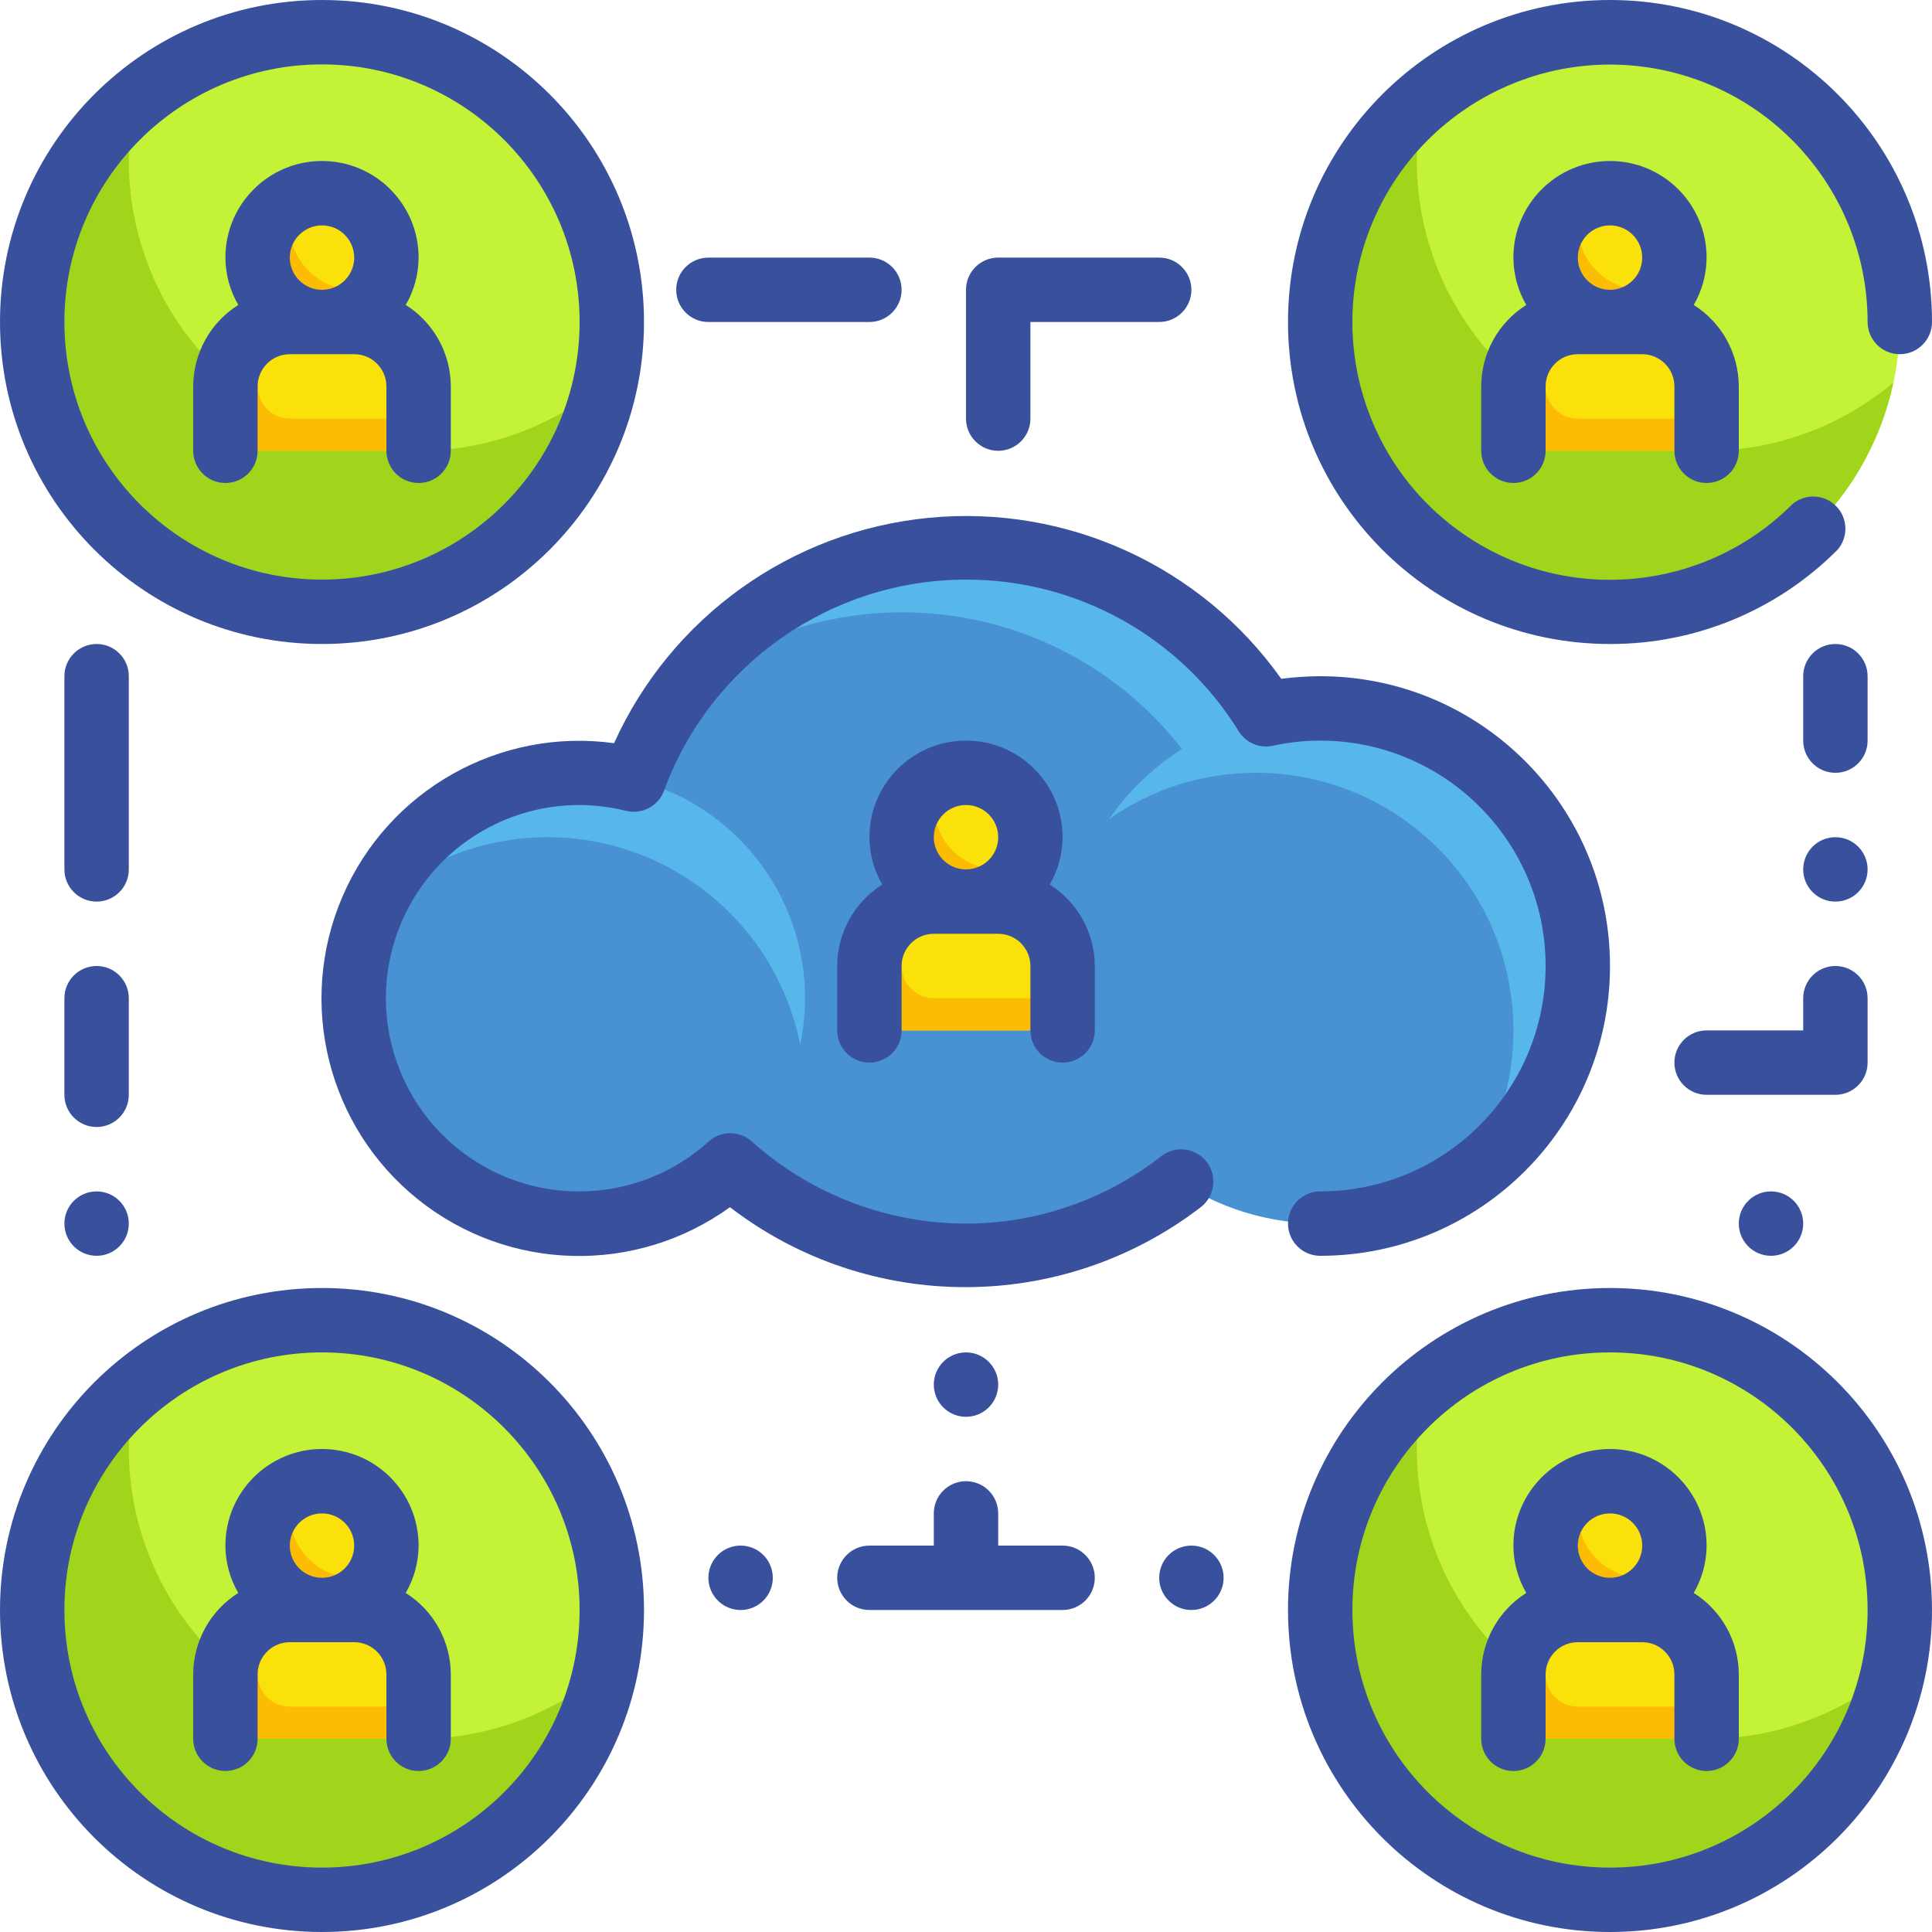 <svg height="480pt" viewBox="0 0 480 480" width="480pt" xmlns="http://www.w3.org/2000/svg"><path d="m472 80c0 39.766-32.234 72-72 72s-72-32.234-72-72 32.234-72 72-72 72 32.234 72 72zm0 0" fill="#c4f236"/><path d="m328 176c-4.52-.012-9.027.469-13.441 1.441-17.773-28.445-50.172-44.309-83.539-40.91-33.367 3.398-61.902 25.469-73.578 56.91-4.41-1.012-8.922-1.492-13.441-1.441-25.02-.062-47.043 16.48-53.957 40.523-6.914 24.043 2.957 49.754 24.188 62.992 21.227 13.238 48.66 10.793 67.211-5.996 31.469 28.105 78.457 29.918 112 4.32 22.949 14.75 52.73 13.328 74.172-3.539 21.441-16.871 29.832-45.48 20.898-71.258-8.934-25.781-33.227-43.062-60.512-43.043zm0 0" fill="#4891d3"/><path d="m328 176c-20.941.035-40.543 10.312-52.48 27.52 10.672-7.531 23.422-11.555 36.48-11.52 35.348 0 64 28.652 64 64 .035 13.059-3.988 25.809-11.52 36.48 22.895-15.98 32.789-44.961 24.441-71.609-8.344-26.645-33-44.805-60.922-44.871zm0 0" fill="#57b7eb"/><path d="m136 208c30.57-.008 56.879 21.609 62.801 51.602 3.496-16.527-.648-33.746-11.285-46.867s-26.625-20.738-43.516-20.734c-21.812.008-41.637 12.684-50.801 32.48 11.742-10.594 26.988-16.465 42.801-16.48zm0 0" fill="#57b7eb"/><path d="m293.52 186.238c6.434-4.199 13.598-7.156 21.121-8.719-15.273-24.316-41.449-39.652-70.125-41.086-28.68-1.434-56.254 11.215-73.875 33.887 38.461-29.516 93.551-22.359 123.199 16zm0 0" fill="#57b7eb"/><path d="m424 112c-21.734-.004-42.301-9.824-55.969-26.723-13.668-16.898-18.973-39.062-14.43-60.316-24.078 20.277-32.191 53.848-20.031 82.883 12.164 29.039 41.777 46.805 73.121 43.875 31.344-2.934 57.145-25.891 63.707-56.68-12.98 10.949-29.414 16.957-46.398 16.961zm0 0" fill="#a1d51c"/><path d="m256 208c0 8.836-7.164 16-16 16s-16-7.164-16-16 7.164-16 16-16 16 7.164 16 16zm0 0" fill="#f9e109"/><path d="m232 224h16c8.836 0 16 7.164 16 16v16h-48v-16c0-8.836 7.164-16 16-16zm0 0" fill="#f9e109"/><path d="m248 216c-8.836 0-16-7.164-16-16 .012-2.266.5-4.5 1.441-6.559-6.527 2.898-10.34 9.773-9.348 16.844.992 7.07 6.551 12.629 13.621 13.621 7.07.992 13.945-2.82 16.844-9.348-2.059.941-4.293 1.43-6.559 1.441zm0 0" fill="#fcbc04"/><path d="m232 248c-4.418 0-8-3.582-8-8 0-8.836 7.164-16 16-16h-8c-8.836 0-16 7.164-16 16v16h48v-8zm0 0" fill="#fcbc04"/><path d="m416 64c0 8.836-7.164 16-16 16s-16-7.164-16-16 7.164-16 16-16 16 7.164 16 16zm0 0" fill="#f9e109"/><path d="m392 80h16c8.836 0 16 7.164 16 16v16h-48v-16c0-8.836 7.164-16 16-16zm0 0" fill="#f9e109"/><path d="m408 72c-8.836 0-16-7.164-16-16 .012-2.266.5-4.5 1.441-6.559-6.527 2.898-10.34 9.773-9.348 16.844.992 7.07 6.551 12.629 13.621 13.621 7.07.992 13.945-2.82 16.844-9.348-2.059.941-4.293 1.43-6.559 1.441zm0 0" fill="#fcbc04"/><path d="m392 104c-4.418 0-8-3.582-8-8 0-8.836 7.164-16 16-16h-8c-8.836 0-16 7.164-16 16v16h48v-8zm0 0" fill="#fcbc04"/><path d="m152 80c0 39.766-32.234 72-72 72s-72-32.234-72-72 32.234-72 72-72 72 32.234 72 72zm0 0" fill="#c4f236"/><path d="m104 112c-21.734-.004-42.301-9.824-55.969-26.723-13.668-16.898-18.973-39.062-14.43-60.316-24.078 20.277-32.191 53.848-20.031 82.883 12.164 29.039 41.777 46.805 73.121 43.875 31.344-2.934 57.145-25.891 63.707-56.68-12.98 10.949-29.414 16.957-46.398 16.961zm0 0" fill="#a1d51c"/><path d="m96 64c0 8.836-7.164 16-16 16s-16-7.164-16-16 7.164-16 16-16 16 7.164 16 16zm0 0" fill="#f9e109"/><path d="m72 80h16c8.836 0 16 7.164 16 16v16h-48v-16c0-8.836 7.164-16 16-16zm0 0" fill="#f9e109"/><path d="m88 72c-8.836 0-16-7.164-16-16 .012-2.266.5-4.5 1.441-6.559-6.527 2.898-10.34 9.773-9.348 16.844.992 7.07 6.551 12.629 13.621 13.621 7.07.992 13.945-2.82 16.844-9.348-2.059.941-4.293 1.43-6.559 1.441zm0 0" fill="#fcbc04"/><path d="m72 104c-4.418 0-8-3.582-8-8 0-8.836 7.164-16 16-16h-8c-8.836 0-16 7.164-16 16v16h48v-8zm0 0" fill="#fcbc04"/><path d="m152 400c0 39.766-32.234 72-72 72s-72-32.234-72-72 32.234-72 72-72 72 32.234 72 72zm0 0" fill="#c4f236"/><path d="m104 432c-21.734-.004-42.301-9.824-55.969-26.723-13.668-16.898-18.973-39.062-14.43-60.316-24.078 20.277-32.191 53.848-20.031 82.883 12.164 29.039 41.777 46.805 73.121 43.875 31.344-2.934 57.145-25.891 63.707-56.68-12.98 10.949-29.414 16.957-46.398 16.961zm0 0" fill="#a1d51c"/><path d="m96 384c0 8.836-7.164 16-16 16s-16-7.164-16-16 7.164-16 16-16 16 7.164 16 16zm0 0" fill="#f9e109"/><path d="m72 400h16c8.836 0 16 7.164 16 16v16h-48v-16c0-8.836 7.164-16 16-16zm0 0" fill="#f9e109"/><path d="m88 392c-8.836 0-16-7.164-16-16 .012-2.266.5-4.5 1.441-6.559-6.527 2.898-10.34 9.773-9.348 16.844.992 7.07 6.551 12.629 13.621 13.621 7.07.992 13.945-2.82 16.844-9.348-2.059.941-4.293 1.43-6.559 1.441zm0 0" fill="#fcbc04"/><path d="m72 424c-4.418 0-8-3.582-8-8 0-8.836 7.164-16 16-16h-8c-8.836 0-16 7.164-16 16v16h48v-8zm0 0" fill="#fcbc04"/><path d="m472 400c0 39.766-32.234 72-72 72s-72-32.234-72-72 32.234-72 72-72 72 32.234 72 72zm0 0" fill="#c4f236"/><path d="m424 432c-21.734-.004-42.301-9.824-55.969-26.723-13.668-16.898-18.973-39.062-14.43-60.316-24.078 20.277-32.191 53.848-20.031 82.883 12.164 29.039 41.777 46.805 73.121 43.875 31.344-2.934 57.145-25.891 63.707-56.68-12.98 10.949-29.414 16.957-46.398 16.961zm0 0" fill="#a1d51c"/><path d="m416 384c0 8.836-7.164 16-16 16s-16-7.164-16-16 7.164-16 16-16 16 7.164 16 16zm0 0" fill="#f9e109"/><path d="m392 400h16c8.836 0 16 7.164 16 16v16h-48v-16c0-8.836 7.164-16 16-16zm0 0" fill="#f9e109"/><path d="m408 392c-8.836 0-16-7.164-16-16 .012-2.266.5-4.5 1.441-6.559-6.527 2.898-10.34 9.773-9.348 16.844.992 7.07 6.551 12.629 13.621 13.621 7.07.992 13.945-2.82 16.844-9.348-2.059.941-4.293 1.43-6.559 1.441zm0 0" fill="#fcbc04"/><path d="m392 424c-4.418 0-8-3.582-8-8 0-8.836 7.164-16 16-16h-8c-8.836 0-16 7.164-16 16v16h48v-8zm0 0" fill="#fcbc04"/><g fill="#39519d"><path d="m384 240c0 30.93-25.07 56-56 56-4.418 0-8 3.582-8 8s3.582 8 8 8c39.766 0 72-32.234 72-72s-32.234-72-72-72c-3.238.016-6.469.23-9.68.641-19.902-28.043-53.285-43.301-87.512-39.996-34.23 3.301-64.078 24.664-78.25 55.996-28.512-3.906-56.129 11.699-67.488 38.145-11.359 26.445-3.672 57.219 18.789 75.211 22.465 17.996 54.172 18.781 77.5 1.926 34.488 26.488 82.473 26.488 116.961 0 3.512-2.695 4.176-7.73 1.48-11.242-2.695-3.512-7.727-4.176-11.242-1.48-13.852 10.875-30.949 16.789-48.559 16.801-19.637-.039-38.57-7.301-53.199-20.398-3.047-2.75-7.676-2.75-10.723 0-16.973 15.355-42.434 16.59-60.812 2.945-18.383-13.645-24.57-38.371-14.781-59.062 9.789-20.695 32.828-31.598 55.035-26.043 3.949.988 8.016-1.145 9.441-4.961 11.539-31.496 41.496-52.449 75.039-52.48 27.598-.062 53.254 14.203 67.762 37.68 1.781 2.871 5.176 4.312 8.477 3.602 3.863-.859 7.805-1.289 11.762-1.281 30.93 0 56 25.07 56 56zm0 0"/><path d="m264 264c4.418 0 8-3.582 8-8v-16c-.02-8.219-4.246-15.855-11.199-20.238 2.082-3.574 3.184-7.629 3.199-11.762 0-13.254-10.746-24-24-24s-24 10.746-24 24c.016 4.133 1.117 8.188 3.199 11.762-6.953 4.383-11.18 12.02-11.199 20.238v16c0 4.418 3.582 8 8 8s8-3.582 8-8v-16c0-4.418 3.582-8 8-8h16c4.418 0 8 3.582 8 8v16c0 4.418 3.582 8 8 8zm-24-64c4.418 0 8 3.582 8 8s-3.582 8-8 8-8-3.582-8-8 3.582-8 8-8zm0 0"/><path d="m424 120c4.418 0 8-3.582 8-8v-16c-.02-8.219-4.246-15.855-11.199-20.238 2.082-3.574 3.184-7.629 3.199-11.762 0-13.254-10.746-24-24-24s-24 10.746-24 24c.016 4.133 1.117 8.188 3.199 11.762-6.953 4.383-11.18 12.02-11.199 20.238v16c0 4.418 3.582 8 8 8s8-3.582 8-8v-16c0-4.418 3.582-8 8-8h16c4.418 0 8 3.582 8 8v16c0 4.418 3.582 8 8 8zm-24-64c4.418 0 8 3.582 8 8s-3.582 8-8 8-8-3.582-8-8 3.582-8 8-8zm0 0"/><path d="m400 160c21.227.059 41.598-8.383 56.559-23.441 2.719-3.172 2.535-7.902-.418-10.859-2.953-2.953-7.688-3.137-10.859-.418-21.578 21.602-55.41 24.953-80.805 8.004-25.398-16.945-35.285-49.473-23.621-77.688 11.664-28.215 41.637-44.262 71.586-38.328 29.949 5.938 51.535 32.199 51.559 62.73 0 4.418 3.582 8 8 8s8-3.582 8-8c0-44.184-35.816-80-80-80s-80 35.816-80 80 35.816 80 80 80zm0 0"/><path d="m464 168c0-4.418-3.582-8-8-8s-8 3.582-8 8v16c0 4.418 3.582 8 8 8s8-3.582 8-8zm0 0"/><path d="m464 264v-16c0-4.418-3.582-8-8-8s-8 3.582-8 8v8h-24c-4.418 0-8 3.582-8 8s3.582 8 8 8h32c4.418 0 8-3.582 8-8zm0 0"/><path d="m464 216c0 4.418-3.582 8-8 8s-8-3.582-8-8 3.582-8 8-8 8 3.582 8 8zm0 0"/><path d="m100.801 395.762c2.082-3.574 3.184-7.629 3.199-11.762 0-13.254-10.746-24-24-24s-24 10.746-24 24c.016 4.133 1.117 8.188 3.199 11.762-6.953 4.383-11.18 12.02-11.199 20.238v16c0 4.418 3.582 8 8 8s8-3.582 8-8v-16c0-4.418 3.582-8 8-8h16c4.418 0 8 3.582 8 8v16c0 4.418 3.582 8 8 8s8-3.582 8-8v-16c-.02-8.219-4.246-15.855-11.199-20.238zm-20.801-19.762c4.418 0 8 3.582 8 8s-3.582 8-8 8-8-3.582-8-8 3.582-8 8-8zm0 0"/><path d="m80 320c-44.184 0-80 35.816-80 80s35.816 80 80 80 80-35.816 80-80-35.816-80-80-80zm0 144c-35.348 0-64-28.652-64-64s28.652-64 64-64 64 28.652 64 64-28.652 64-64 64zm0 0"/><path d="m56 120c4.418 0 8-3.582 8-8v-16c0-4.418 3.582-8 8-8h16c4.418 0 8 3.582 8 8v16c0 4.418 3.582 8 8 8s8-3.582 8-8v-16c-.02-8.219-4.246-15.855-11.199-20.238 2.082-3.574 3.184-7.629 3.199-11.762 0-13.254-10.746-24-24-24s-24 10.746-24 24c.016 4.133 1.117 8.188 3.199 11.762-6.953 4.383-11.18 12.02-11.199 20.238v16c0 4.418 3.582 8 8 8zm24-64c4.418 0 8 3.582 8 8s-3.582 8-8 8-8-3.582-8-8 3.582-8 8-8zm0 0"/><path d="m80 160c44.184 0 80-35.816 80-80s-35.816-80-80-80-80 35.816-80 80 35.816 80 80 80zm0-144c35.348 0 64 28.652 64 64s-28.652 64-64 64-64-28.652-64-64 28.652-64 64-64zm0 0"/><path d="m420.801 395.762c2.082-3.574 3.184-7.629 3.199-11.762 0-13.254-10.746-24-24-24s-24 10.746-24 24c.016 4.133 1.117 8.188 3.199 11.762-6.953 4.383-11.18 12.02-11.199 20.238v16c0 4.418 3.582 8 8 8s8-3.582 8-8v-16c0-4.418 3.582-8 8-8h16c4.418 0 8 3.582 8 8v16c0 4.418 3.582 8 8 8s8-3.582 8-8v-16c-.02-8.219-4.246-15.855-11.199-20.238zm-20.801-19.762c4.418 0 8 3.582 8 8s-3.582 8-8 8-8-3.582-8-8 3.582-8 8-8zm0 0"/><path d="m400 320c-44.184 0-80 35.816-80 80s35.816 80 80 80 80-35.816 80-80-35.816-80-80-80zm0 144c-35.348 0-64-28.652-64-64s28.652-64 64-64 64 28.652 64 64-28.652 64-64 64zm0 0"/><path d="m448 304c0 4.418-3.582 8-8 8s-8-3.582-8-8 3.582-8 8-8 8 3.582 8 8zm0 0"/><path d="m264 384h-16v-8c0-4.418-3.582-8-8-8s-8 3.582-8 8v8h-16c-4.418 0-8 3.582-8 8s3.582 8 8 8h48c4.418 0 8-3.582 8-8s-3.582-8-8-8zm0 0"/><path d="m248 344c0 4.418-3.582 8-8 8s-8-3.582-8-8 3.582-8 8-8 8 3.582 8 8zm0 0"/><path d="m304 392c0 4.418-3.582 8-8 8s-8-3.582-8-8 3.582-8 8-8 8 3.582 8 8zm0 0"/><path d="m192 392c0 4.418-3.582 8-8 8s-8-3.582-8-8 3.582-8 8-8 8 3.582 8 8zm0 0"/><path d="m176 80h40c4.418 0 8-3.582 8-8s-3.582-8-8-8h-40c-4.418 0-8 3.582-8 8s3.582 8 8 8zm0 0"/><path d="m248 112c4.418 0 8-3.582 8-8v-24h32c4.418 0 8-3.582 8-8s-3.582-8-8-8h-40c-4.418 0-8 3.582-8 8v32c0 4.418 3.582 8 8 8zm0 0"/><path d="m32 168c0-4.418-3.582-8-8-8s-8 3.582-8 8v48c0 4.418 3.582 8 8 8s8-3.582 8-8zm0 0"/><path d="m32 248c0-4.418-3.582-8-8-8s-8 3.582-8 8v24c0 4.418 3.582 8 8 8s8-3.582 8-8zm0 0"/><path d="m32 304c0 4.418-3.582 8-8 8s-8-3.582-8-8 3.582-8 8-8 8 3.582 8 8zm0 0"/></g></svg>